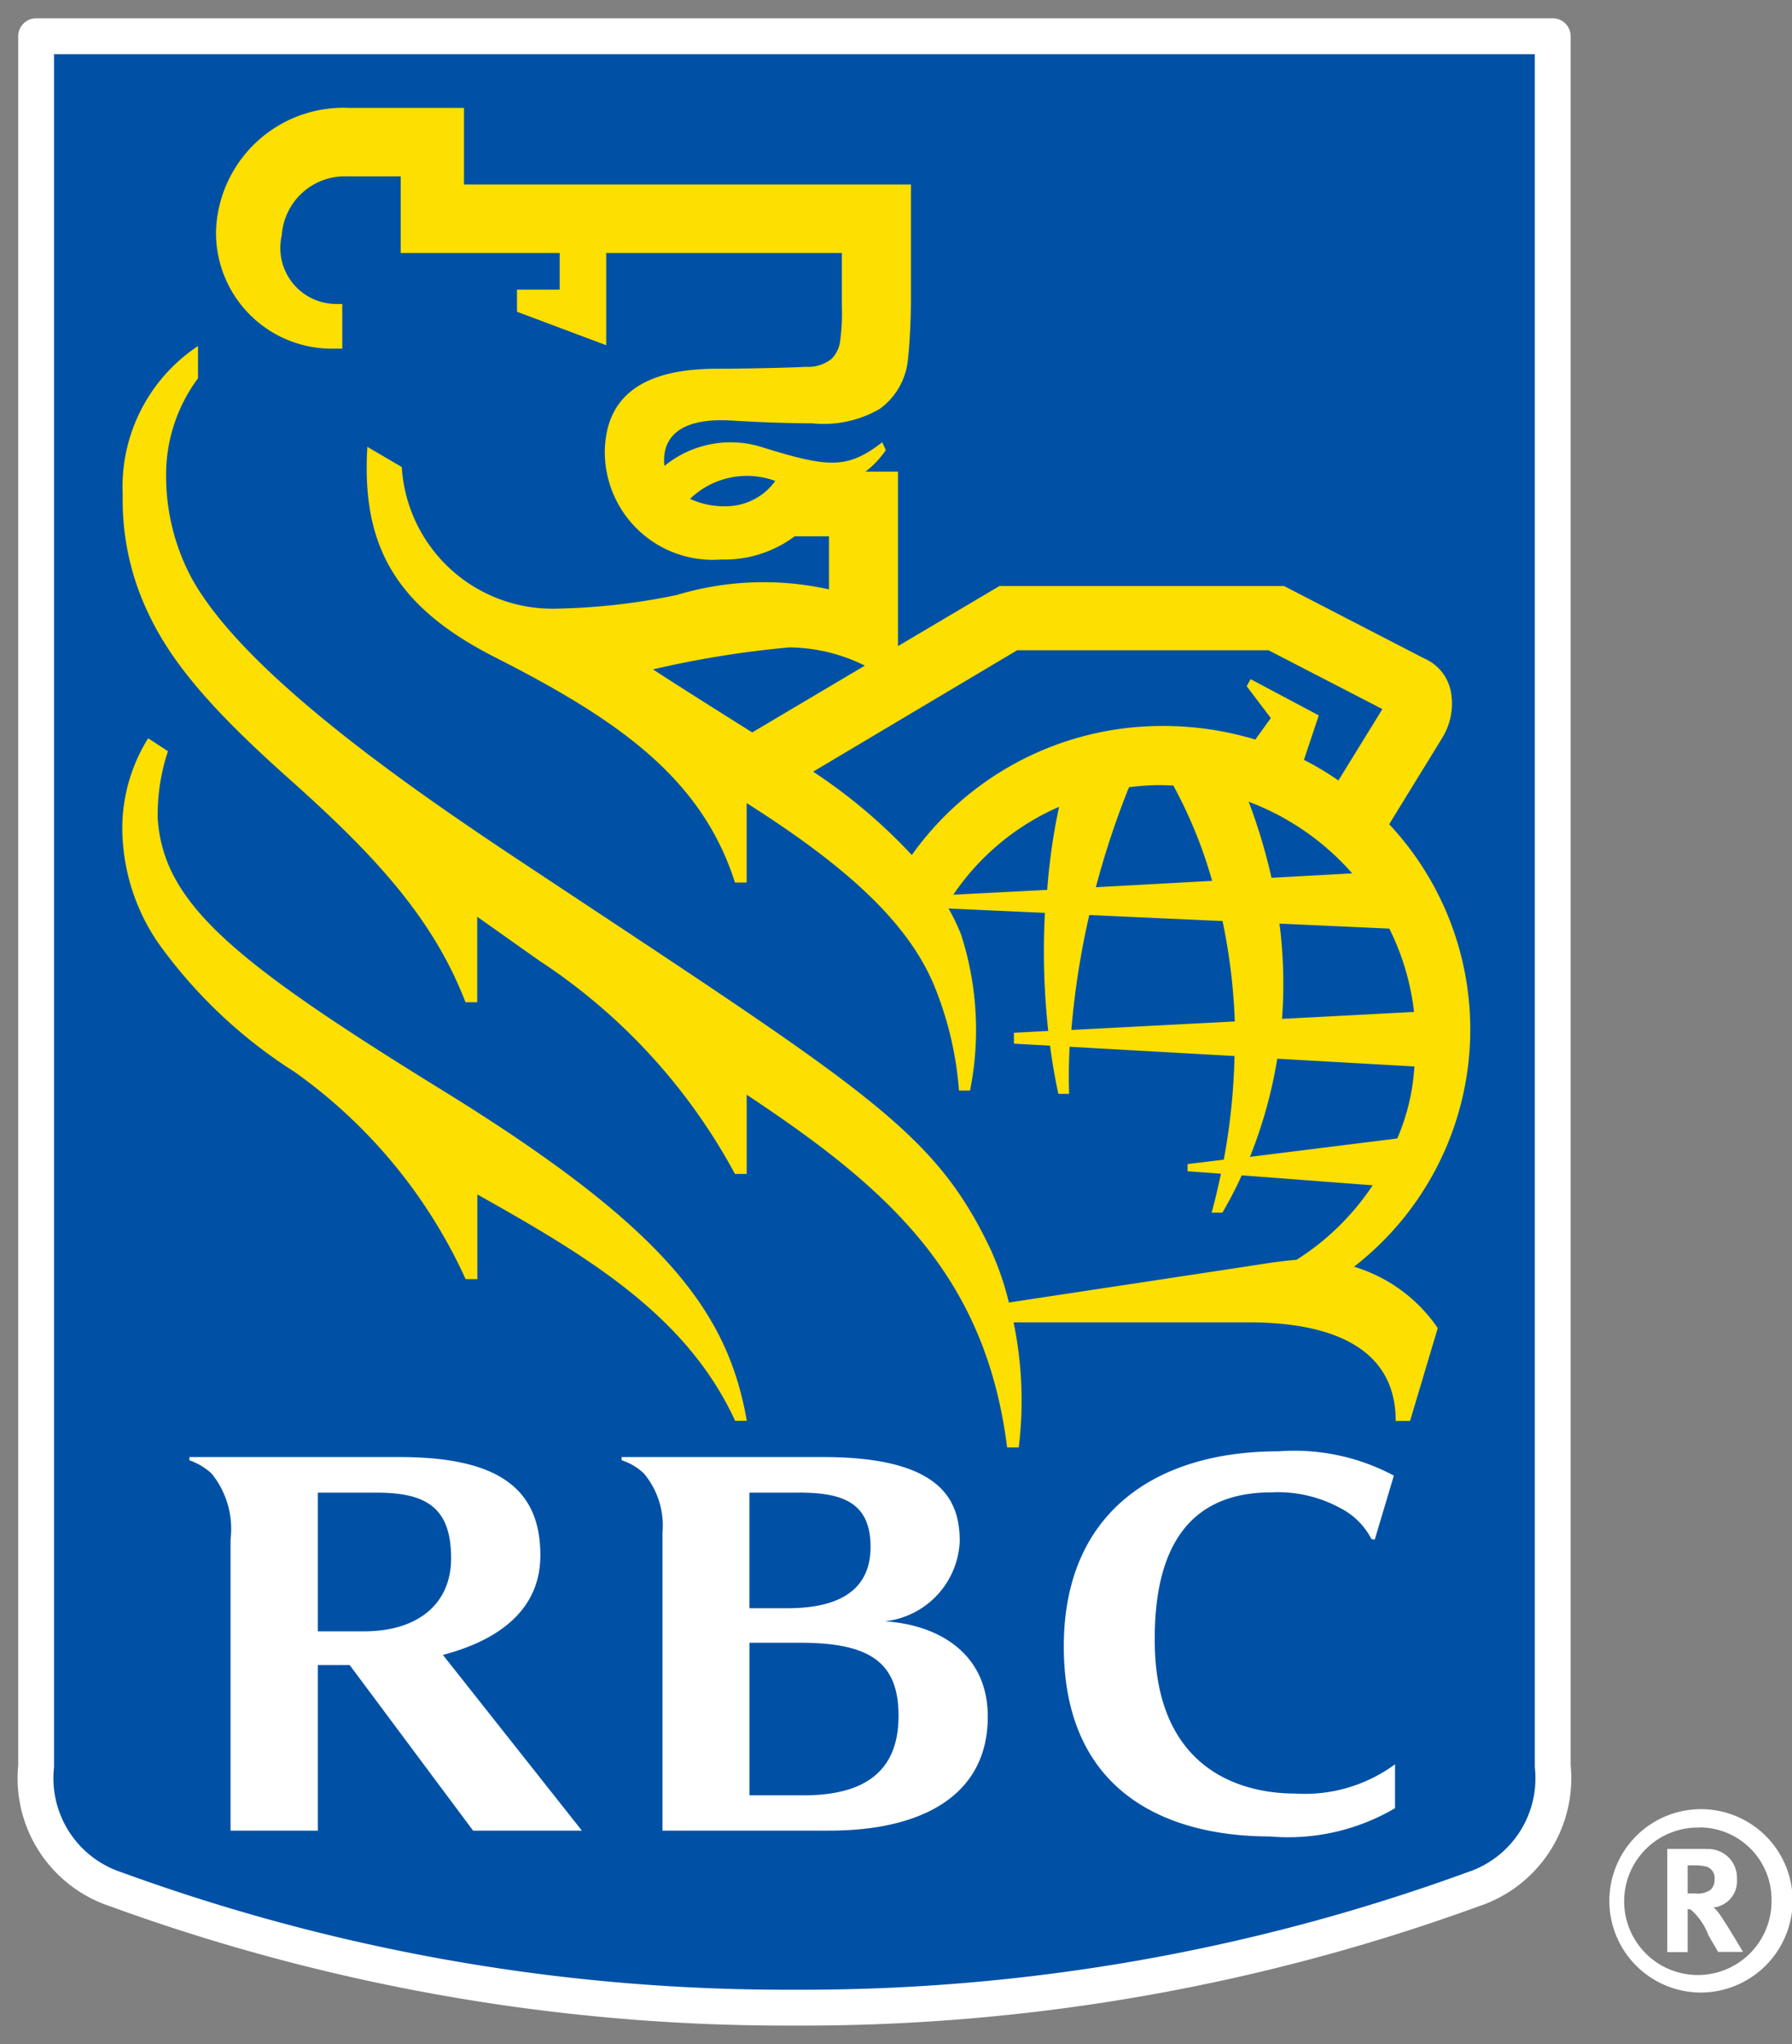<svg id="RBC_Logo" data-name="RBC Logo" xmlns="http://www.w3.org/2000/svg" width="50" height="57" viewBox="0 0 50 57">
  <rect x="0" y="0" width="50" height="57" fill="#808080" stroke="none"/>
  <defs>
    <style>
      .cls-1 {
        fill: #0051a5;
        stroke: #fff;
        stroke-linejoin: round;
        stroke-width: 1px;
      }

      .cls-1, .cls-2, .cls-3 {
        fill-rule: evenodd;
      }

      .cls-2 {
        fill: #fddf01;
      }

      .cls-3 {
        fill: #fff;
      }
    </style>
  </defs>
  <path class="cls-1" d="M43.324,49.254A3.258,3.258,0,0,1,41.1,52.686a54.623,54.623,0,0,1-18.933,3.3,54.632,54.632,0,0,1-18.934-3.3,3.259,3.259,0,0,1-2.225-3.432V1.01H43.324V49.254Z"/>
  <path class="cls-2" d="M12.355,30.411C6.5,26.8,4.561,25.195,4.4,22.825a5.64,5.64,0,0,1,.286-1.877l-0.552-.36a4.748,4.748,0,0,0-.722,2.453A5.707,5.707,0,0,0,4.4,26.275a13.692,13.692,0,0,0,3.822,3.619,14.4,14.4,0,0,1,4.77,5.777h0.327V33.309c3.107,1.742,5.846,3.384,7.192,6.312h0.326C20.306,36.583,18.569,34.244,12.355,30.411Zm26.988,9.214h-0.4c0-2.162-2-2.749-4.1-2.749H28.281a10.761,10.761,0,0,1,.144,3.488H28.1c-0.608-4.855-3.384-7.261-7.266-9.836v2.21H20.507A16.429,16.429,0,0,0,15.062,26.8h0c-0.57-.4-1.161-0.823-1.747-1.235v2.384H12.988c-0.91-2.364-2.563-4.128-4.918-6.227C5.527,19.459,4.5,18.1,3.9,16.548a7.3,7.3,0,0,1-.476-2.743,4.713,4.713,0,0,1,2.1-4.155v0.9a4.5,4.5,0,0,0-.889,2.722,6.025,6.025,0,0,0,.677,2.784c1.432,2.7,6.256,6.006,9.323,8.035,9.53,6.318,11.432,7.42,13.015,10.774a8.247,8.247,0,0,1,.5,1.458c1.377-.21,6.37-0.963,7.291-1.107,0.177-.026.547-0.073,0.735-0.084a7.12,7.12,0,0,0,2.124-2.078l-3.653-.278a10.923,10.923,0,0,1-.54,1.04h-0.3c0.1-.366.184-0.73,0.26-1.085l-0.932-.069v-0.2l1.01-.123a17.7,17.7,0,0,0,.3-2.89l-4.6-.258c-0.025.467-.029,0.907-0.014,1.313h-0.3c-0.1-.454-0.174-0.9-0.233-1.344l-1.008-.056V28.8l0.958-.051a20.318,20.318,0,0,1-.093-3.292l-2.69-.122a5.464,5.464,0,0,1,.351.728,8.649,8.649,0,0,1,.25,4.349H26.757a9.614,9.614,0,0,0-.711-2.974c-0.744-1.734-2.413-3.267-5.213-5.043v2.215H20.507c-0.931-2.912-3.248-4.531-6.693-6.28-2.843-1.442-3.726-3.177-3.564-5.869l0.96,0.563a4.21,4.21,0,0,0,4.247,3.95,17.959,17.959,0,0,0,3.425-.381,8.4,8.4,0,0,1,4.248-.157V14.956H22.173a3.274,3.274,0,0,1-2.054.647,3.011,3.011,0,0,1-3.244-2.962c0-2.034,1.744-2.359,3.164-2.359,0.757,0,2.019-.028,2.447-0.052a1.058,1.058,0,0,0,.711-0.218,0.857,0.857,0,0,0,.247-0.526,5.509,5.509,0,0,0,.045-0.947V7.055H16.914V9.627l-2.489-.934V8.078h1.191V7.055H11.181V4.917H9.668A1.765,1.765,0,0,0,7.862,6.562,1.562,1.562,0,0,0,9.356,8.477H9.55V9.722H9.356a3.231,3.231,0,0,1-3.329-3.28,3.557,3.557,0,0,1,3.71-3.433h3.209V5.145H25.417V8.3c0,0.531-.029,1.247-0.082,1.7a1.929,1.929,0,0,1-.784,1.4,3.119,3.119,0,0,1-1.883.406c-0.3,0-1.189-.012-2.247-0.078-1.422-.088-1.826.453-1.883,0.956a1.244,1.244,0,0,0,0,.31,2.916,2.916,0,0,1,2.678-.538c1.881,0.587,2.418.639,3.4-.123l0.1,0.219a2.487,2.487,0,0,1-.57.6h0.909v4.866l2.83-1.675h7.944l3.91,2.019a1.268,1.268,0,0,1,.756,1.01,1.82,1.82,0,0,1-.224,1.155c-0.115.192-1.027,1.668-1.51,2.458a8.37,8.37,0,0,1-.981,12.339,4.354,4.354,0,0,1,2.336,1.712ZM21.632,13.412a2.288,2.288,0,0,0-2.379.5,2.31,2.31,0,0,0,1.143.2A1.7,1.7,0,0,0,21.632,13.412Zm-0.644,7.013,3.143-1.863a4.827,4.827,0,0,0-2.11-.508,27.7,27.7,0,0,0-3.8.613C18.62,18.934,20.025,19.82,20.988,20.425Zm14.036,0.2,0.434-.6-0.674-.89,0.112-.195,1.9,1.01-0.414,1.24a8.1,8.1,0,0,1,.962.575l1.227-1.991-3.175-1.64H28.38l-5.692,3.385a15.086,15.086,0,0,1,2.753,2.325A8.566,8.566,0,0,1,32.3,20.246,8.876,8.876,0,0,1,35.023,20.623Zm-0.571,7.86a16.356,16.356,0,0,0-.342-2.8l-3.718-.168a22.6,22.6,0,0,0-.5,3.205ZM35.7,25.756a13.313,13.313,0,0,1,.071,2.657l3.683-.193a6.937,6.937,0,0,0-.69-2.324Zm-1.879-1.192a12.86,12.86,0,0,0-1.083-2.658c-0.153-.008-0.31-0.012-0.466-0.012a7.1,7.1,0,0,0-.771.059,23.4,23.4,0,0,0-.924,2.789Zm1.022-2.2a15.692,15.692,0,0,1,.634,2.115l2.252-.124A7.24,7.24,0,0,0,34.847,22.36Zm4.143,9.384a5.928,5.928,0,0,0,.478-2.008l-3.826-.216a12.948,12.948,0,0,1-.762,2.737ZM29.55,22.5A6.867,6.867,0,0,0,26.6,24.95l2.619-.134A16.959,16.959,0,0,1,29.55,22.5Z"/>
  <path class="cls-3" d="M24.69,45.213a2.347,2.347,0,0,0,2.088-2.233c0-1.119-.48-2.348-3.813-2.348h-5.62v0.089a1.661,1.661,0,0,1,.614.361,2.255,2.255,0,0,1,.526,1.65V51.05h4.658c2.563,0,4.418-.967,4.418-3.178C27.56,46.073,26.144,45.305,24.69,45.213Zm-2.4-3.589c1.192,0,2,.255,2,1.513,0,1.342-1.084,1.711-2.32,1.711H20.91V41.625h1.382Zm0.121,8.441h-1.5V45.811h1.433c1.972,0,2.727.58,2.727,2.04C25.07,49.432,24.085,50.066,22.414,50.066ZM13.2,51.05h3.036l-3.878-4.9c1.553-.41,2.719-1.251,2.719-2.778,0-1.794-1.085-2.74-3.924-2.74H5.284v0.089a1.813,1.813,0,0,1,.616.367,2.442,2.442,0,0,1,.533,1.837V51.05H8.868V46.432H9.756ZM8.868,41.625h1.641c1.365,0,2.078.4,2.078,1.829,0,1.279-.933,2.038-2.428,2.038H8.868V41.625ZM37.406,42.06a1.993,1.993,0,0,1,.853.846,0.129,0.129,0,0,0,.1.024l0.532-1.78a5.893,5.893,0,0,0-3.217-.678c-3.427,0-5.992,1.707-5.992,5.44,0,4.207,3.057,5.3,5.75,5.3a5.882,5.882,0,0,0,3.492-.788V49.2a4.248,4.248,0,0,1-2.785.816c-1.568,0-3.869-.708-3.919-4.166-0.045-3.191,1.362-4.233,3.251-4.233A3.638,3.638,0,0,1,37.406,42.06Z"/>
  <path class="cls-3" d="M47.429,55.565a2.557,2.557,0,1,1,2.589-2.556A2.569,2.569,0,0,1,47.429,55.565Zm0-4.6a2.056,2.056,0,1,0,2,2.049A2.013,2.013,0,0,0,47.429,50.96Zm0.173,0.6a0.8,0.8,0,0,1,.862.838,0.74,0.74,0,0,1-.651.791,0.782,0.782,0,0,1,.119.123c0.167,0.207.7,1.115,0.7,1.115H47.938c-0.111-.193-0.158-0.266-0.274-0.474a1.758,1.758,0,0,0-.482-0.7,0.311,0.311,0,0,0-.093-0.021v1.2h-0.57V51.559H47.6ZM47.089,52.8h0.2a0.63,0.63,0,0,0,.44-0.1,0.393,0.393,0,0,0,.111-0.289,0.334,0.334,0,0,0-.208-0.351,1.176,1.176,0,0,0-.329-0.041H47.089V52.8Z"/>
</svg>
